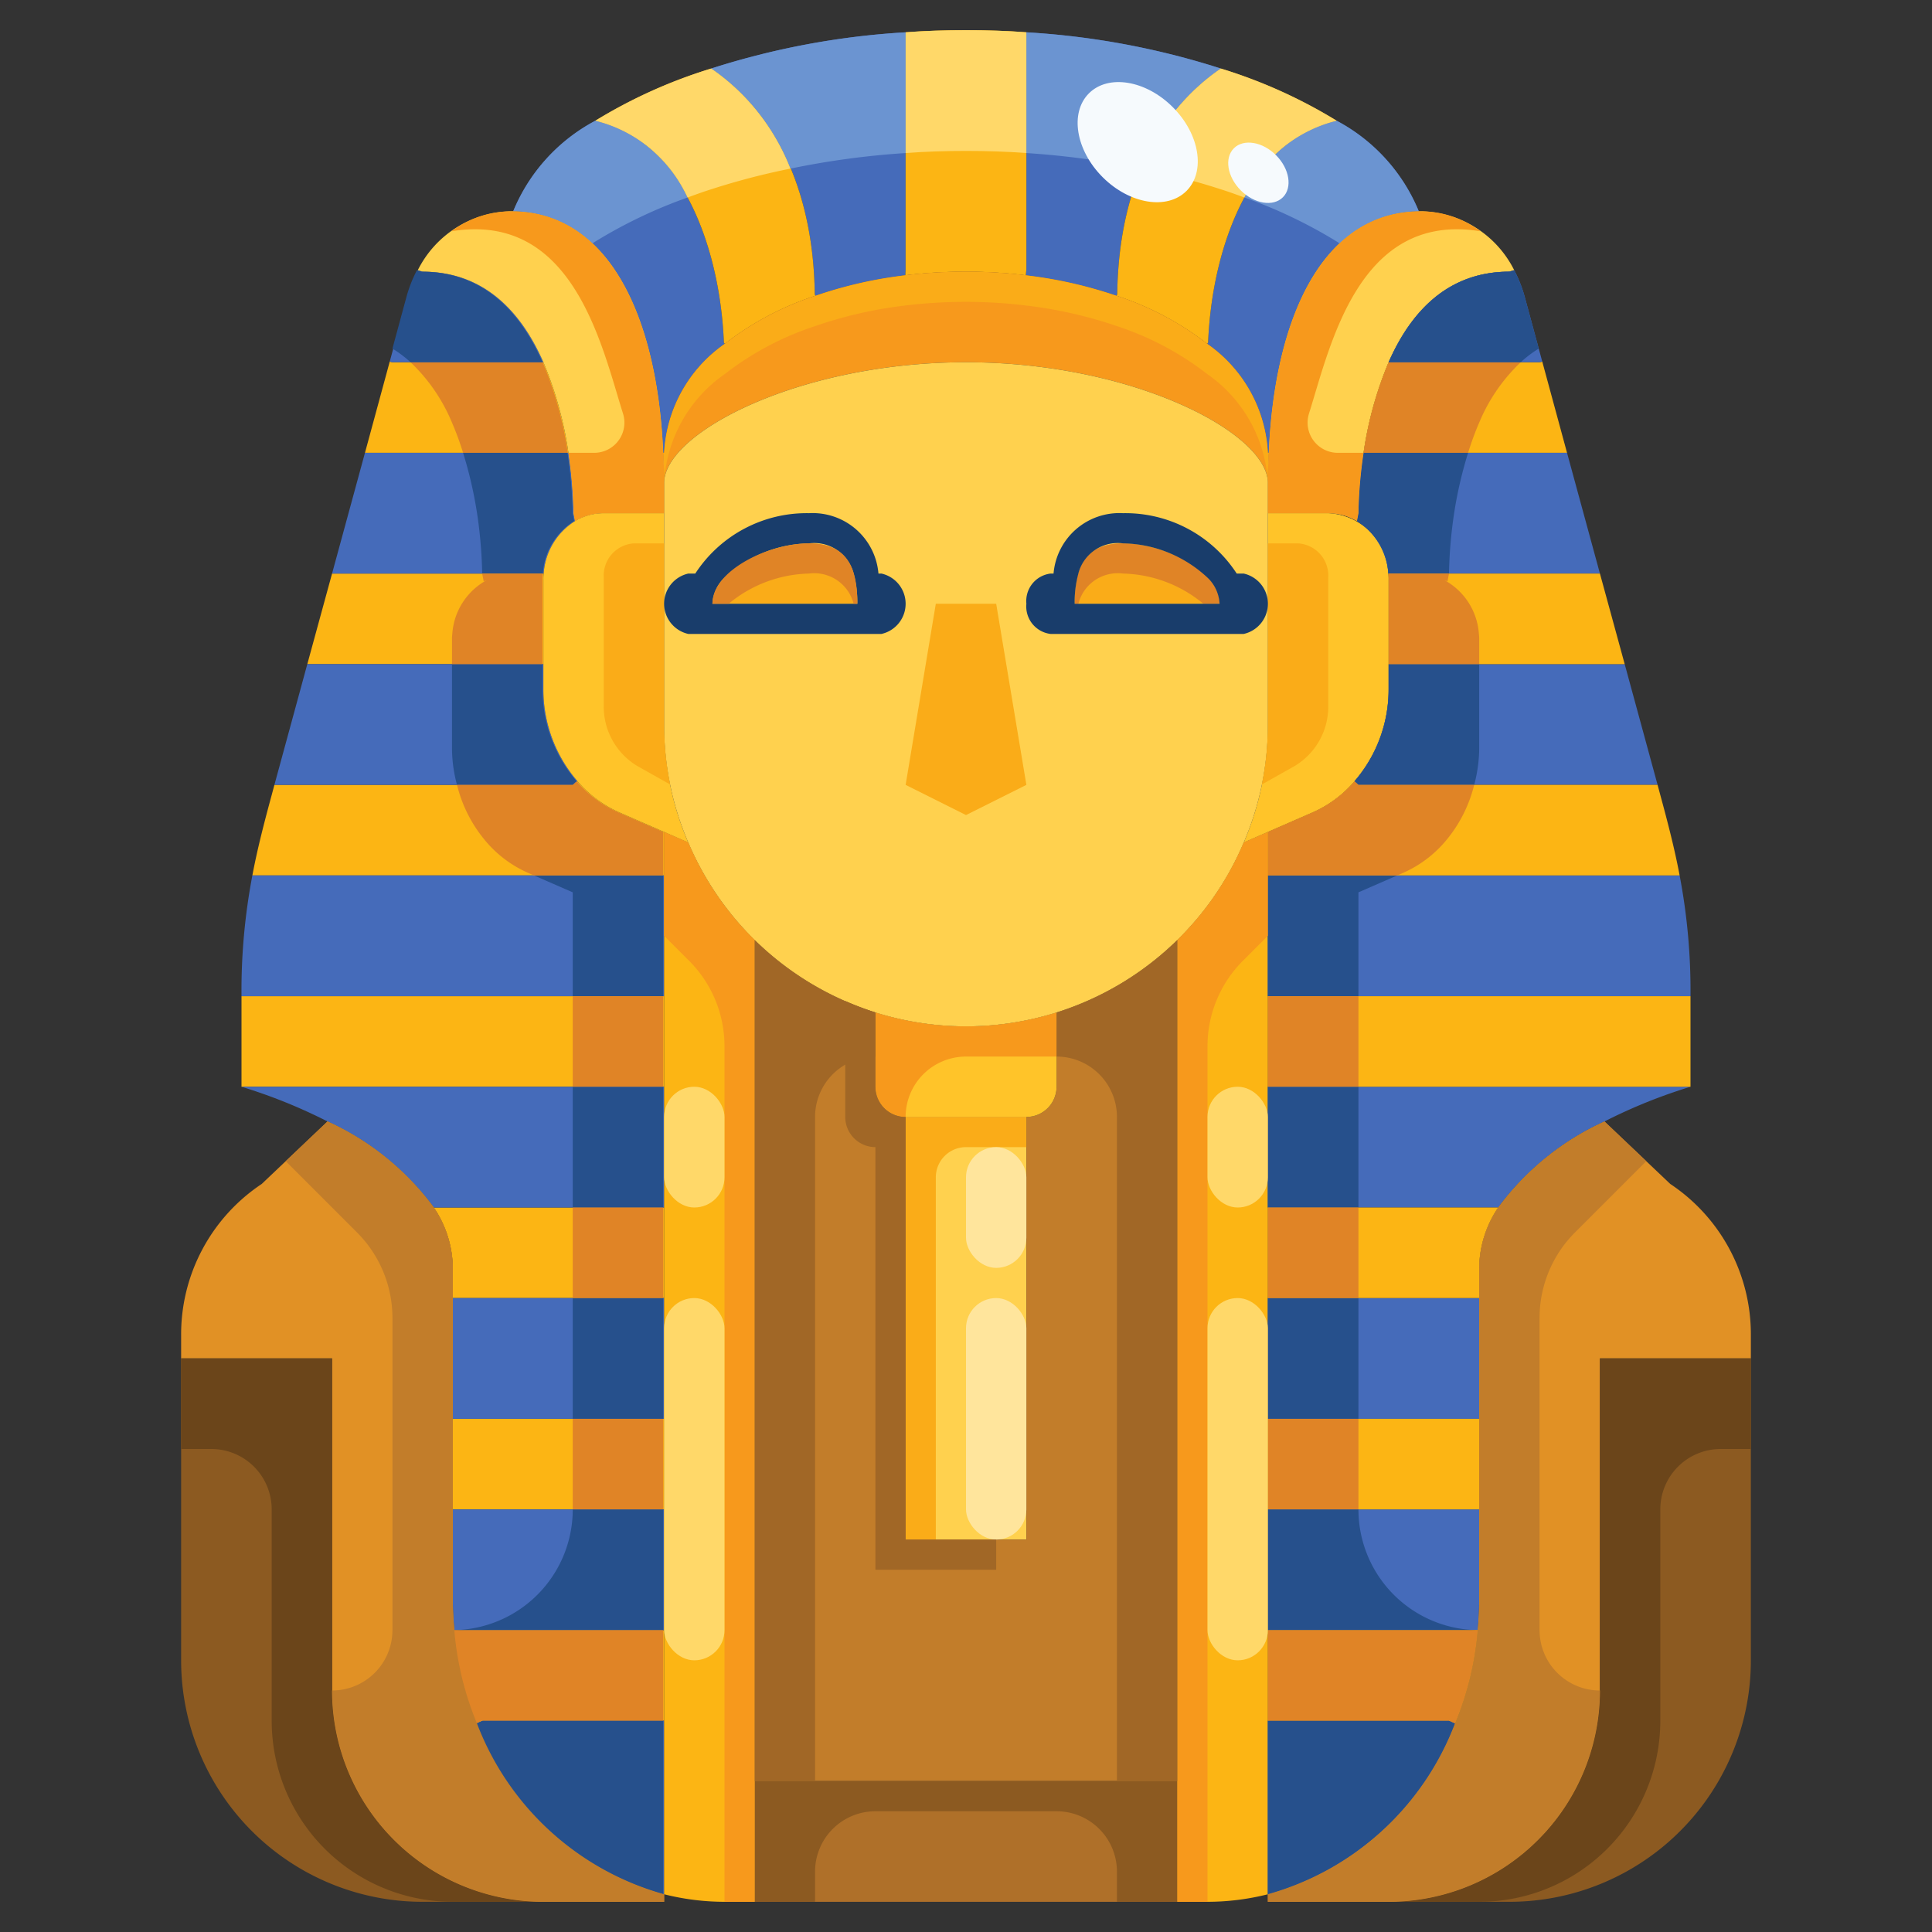 <?xml version="1.0" encoding="UTF-8"?>
<svg xmlns="http://www.w3.org/2000/svg" height="512" viewBox="0 0 64 64" width="512">
  <rect x="0" y="0" width="64" height="64" fill="#333333" stroke="none"/>
  <g id="_10-pharaoh" data-name="10-pharaoh">
    <g fill="#fcb514">
      <path d="m15.05 54h6.95v3h-6l-.2.09a10.214 10.214 0 0 1 -.75-3.09z"></path>
      <path d="m15 47h7v3h-7z"></path>
      <path d="m14.37 40h7.63v3h-7v-1a3.643 3.643 0 0 0 -.63-2z"></path>
      <path d="m8 33h14v3h-14z"></path>
      <path d="m20.51 26.91 1.49.65v1.44h-13.64c.16-.85.38-1.71.65-2.7l.08-.3h9.91l.13-.12a3.879 3.879 0 0 0 1.38 1.03z"></path>
      <path d="m18 19h.01a1.34 1.34 0 0 0 -.01.2v2.8h-7.82l.82-3z"></path>
    </g>
    <path d="m22 57v5.75a9.312 9.312 0 0 1 -6.2-5.66l.2-.09z" fill="#456bba"></path>
    <path d="m15 43h7v4h-7z" fill="#456bba"></path>
    <path d="m22 50v4h-6.95c-.03-.33-.05-.66-.05-1v-3z" fill="#456bba"></path>
    <path d="m8 36h14v4h-7.63a9 9 0 0 0 -3.52-2.85 17.579 17.579 0 0 0 -2.85-1.15z" fill="#456bba"></path>
    <path d="m22 29v4h-14a20.358 20.358 0 0 1 .36-4z" fill="#456bba"></path>
    <path d="m18 22.82a4.651 4.651 0 0 0 1.13 3.06l-.13.12h-9.91l1.09-4h7.82z" fill="#456bba"></path>
    <path d="m30 37h4v14h-4z" fill="#ffd14e"></path>
    <path d="m15.8 57.09a9.312 9.312 0 0 0 6.2 5.66v.25h-4a7 7 0 0 1 -7-7v-11h-5v-.79a5.984 5.984 0 0 1 2.67-4.99l2.18-2.07a9 9 0 0 1 3.52 2.85 3.643 3.643 0 0 1 .63 2v11c0 .34.02.67.05 1a10.214 10.214 0 0 0 .75 3.09z" fill="#e19125"></path>
    <path d="m49.63 40a9 9 0 0 1 3.52-2.85l2.18 2.07a5.984 5.984 0 0 1 2.67 4.99v.79h-5v11a7 7 0 0 1 -7 7h-4v-.25a9.312 9.312 0 0 0 6.2-5.66 10.214 10.214 0 0 0 .75-3.09c.03-.33.05-.66.05-1v-11a3.643 3.643 0 0 1 .63-2z" fill="#e19125"></path>
    <path d="m18 63h-4a8 8 0 0 1 -8-8v-10h5v11a7 7 0 0 0 7 7z" fill="#8c5a21"></path>
    <path d="m58 45v10a8 8 0 0 1 -8 8h-4a7 7 0 0 0 7-7v-11z" fill="#8c5a21"></path>
    <path d="m21.97 15c-.19-4.48-1.78-7.96-4.97-8a5.956 5.956 0 0 1 2.72-3c2.69.52 4.12 3.95 4.26 7.35l.03.04a4.687 4.687 0 0 0 -2.01 3.61z" fill="#456bba"></path>
    <path d="m26.99 9.74c-.05-3.9-1.67-6.32-3.43-7.47a25.974 25.974 0 0 1 6.44-1.2v7.86l-.01.19a14.133 14.133 0 0 0 -2.98.68z" fill="#456bba"></path>
    <path d="m40.44 2.27c-1.76 1.15-3.38 3.57-3.43 7.47l-.02.06a14.42 14.42 0 0 0 -3.01-.68l.02-.19v-7.86a25.974 25.974 0 0 1 6.44 1.2z" fill="#456bba"></path>
    <path d="m47 7c-3.19.04-4.78 3.52-4.97 8h-.03a4.687 4.687 0 0 0 -2.01-3.61l.03-.04c.14-3.4 1.57-6.83 4.26-7.35a5.956 5.956 0 0 1 2.72 3z" fill="#456bba"></path>
    <path d="m23.56 2.27c1.76 1.15 3.38 3.57 3.43 7.47l.02.06a9.9 9.9 0 0 0 -3 1.59l-.03-.04c-.14-3.4-1.57-6.83-4.26-7.35a16.716 16.716 0 0 1 3.84-1.73z" fill="#fcb514"></path>
    <path d="m44.28 4c-2.69.52-4.12 3.95-4.26 7.35l-.03.04a9.9 9.9 0 0 0 -3-1.59l.02-.06c.05-3.9 1.67-6.32 3.43-7.47a16.716 16.716 0 0 1 3.84 1.73z" fill="#fcb514"></path>
    <path d="m34 8.93-.02.19a15.955 15.955 0 0 0 -1.98-.12 16.326 16.326 0 0 0 -2.01.12l.01-.19v-7.86c.65-.05 1.32-.07 2-.07s1.35.02 2 .07z" fill="#fcb514"></path>
    <path d="m39 59v4h-1-12-1v-4z" fill="#af7029"></path>
    <path d="m39 31.14v27.86h-14v-27.86a10.019 10.019 0 0 0 4 2.4v2.46a1 1 0 0 0 1 1v14h4v-14a1 1 0 0 0 1-1v-2.46a10.019 10.019 0 0 0 4-2.4z" fill="#c27d2a"></path>
    <path d="m42 29v-1.44l-.8.35a9.9 9.9 0 0 1 -2.13 3.16l-.07.07v31.86h1a8.239 8.239 0 0 0 2-.25z" fill="#fcb514"></path>
    <path d="m22 29v-1.44l.8.35a9.9 9.9 0 0 0 2.13 3.16l.07.07v31.86h-1a8.239 8.239 0 0 1 -2-.25z" fill="#fcb514"></path>
    <path d="m13 12h5a12.211 12.211 0 0 1 .83 3h-6.74l.82-3.02z" fill="#fcb514"></path>
    <path d="m13.49 9.84a4.338 4.338 0 0 1 .35-.89l.16.05c2.08 0 3.29 1.38 4 3h-5l-.09-.02z" fill="#456bba"></path>
    <path d="m12.09 15h6.74a15.168 15.168 0 0 1 .17 2l.05.26a2.223 2.223 0 0 0 -1.04 1.74h-7.01z" fill="#456bba"></path>
    <path d="m21.97 15c.02.33.03.66.03 1v1h-2a1.832 1.832 0 0 0 -.95.26l-.05-.26a15.168 15.168 0 0 0 -.17-2 12.211 12.211 0 0 0 -.83-3c-.71-1.62-1.92-3-4-3l-.16-.05a3.523 3.523 0 0 1 3.07-1.95h.09c3.19.04 4.78 3.52 4.97 8z" fill="#ffd14e"></path>
    <path d="m42.03 15c-.02.33-.03.66-.03 1v1h2a1.832 1.832 0 0 1 .95.26l.05-.26a15.168 15.168 0 0 1 .17-2 12.211 12.211 0 0 1 .83-3c.71-1.62 1.92-3 4-3l.16-.05a3.523 3.523 0 0 0 -3.07-1.95h-.09c-3.19.04-4.78 3.52-4.97 8z" fill="#ffd14e"></path>
    <path d="m32 12c-5.53 0-10 2.34-10 4 0-.34-.01-.67-.03-1h.03a4.687 4.687 0 0 1 2.01-3.61 9.9 9.9 0 0 1 3-1.59 14.133 14.133 0 0 1 2.98-.68 16.326 16.326 0 0 1 2.01-.12 15.955 15.955 0 0 1 1.98.12 14.42 14.42 0 0 1 3.01.68 9.9 9.9 0 0 1 3 1.59 4.687 4.687 0 0 1 2.01 3.61h.03c-.02.33-.03.66-.03 1 0-1.66-4.47-4-10-4z" fill="#f7991c"></path>
    <path d="m32 34a9.908 9.908 0 0 0 3-.46v2.46a1 1 0 0 1 -1 1h-4a1 1 0 0 1 -1-1v-2.46a9.908 9.908 0 0 0 3 .46z" fill="#ffc429"></path>
    <path d="m22 17v7a9.8 9.8 0 0 0 .8 3.91l-.8-.35-1.49-.65a3.879 3.879 0 0 1 -1.38-1.03 4.651 4.651 0 0 1 -1.13-3.06v-3.62a1.34 1.34 0 0 1 .01-.2 2.223 2.223 0 0 1 1.04-1.74 1.832 1.832 0 0 1 .95-.26z" fill="#ffc429"></path>
    <path d="m41.2 27.91a9.8 9.8 0 0 0 .8-3.91v-7h2a2.086 2.086 0 0 1 1.99 2 1.34 1.34 0 0 1 .01.2v3.62a4.651 4.651 0 0 1 -1.13 3.06 3.879 3.879 0 0 1 -1.38 1.03l-1.49.65z" fill="#ffc429"></path>
    <path d="m44.87 25.88a4.651 4.651 0 0 0 1.13-3.06v-.82h7.82l1.09 4h-9.91z" fill="#456bba"></path>
    <path d="m56 33h-14v-4h13.64a20.358 20.358 0 0 1 .36 4z" fill="#456bba"></path>
    <path d="m53.15 37.15a9 9 0 0 0 -3.52 2.85h-7.63v-4h14a17.579 17.579 0 0 0 -2.85 1.15z" fill="#456bba"></path>
    <path d="m42 43h7v4h-7z" fill="#456bba"></path>
    <path d="m49 50v3c0 .34-.02.67-.05 1h-6.95v-4z" fill="#456bba"></path>
    <path d="m48 57 .2.09a9.312 9.312 0 0 1 -6.2 5.66v-5.75z" fill="#456bba"></path>
    <path d="m42 54h6.95a10.214 10.214 0 0 1 -.75 3.09l-.2-.09h-6z" fill="#fcb514"></path>
    <path d="m42 47h7v3h-7z" fill="#fcb514"></path>
    <path d="m42 40h7.63a3.643 3.643 0 0 0 -.63 2v1h-7z" fill="#fcb514"></path>
    <path d="m42 33h14v3h-14z" fill="#fcb514"></path>
    <path d="m45 26h9.91l.08.3c.27.99.49 1.85.65 2.7h-13.64v-1.44l1.49-.65a3.879 3.879 0 0 0 1.38-1.03z" fill="#fcb514"></path>
    <path d="m51 12h-5a12.211 12.211 0 0 0 -.83 3h6.74l-.82-3.02z" fill="#fcb514"></path>
    <path d="m50.51 9.84a4.338 4.338 0 0 0 -.35-.89l-.16.05c-2.08 0-3.29 1.38-4 3h5l.09-.02z" fill="#456bba"></path>
    <path d="m51.91 15h-6.74a15.168 15.168 0 0 0 -.17 2l-.05.26a2.223 2.223 0 0 1 1.04 1.74h7.01z" fill="#456bba"></path>
    <path d="m53 19 .82 3h-7.82v-2.8a1.34 1.34 0 0 0 -.01-.2z" fill="#fcb514"></path>
    <path d="m22 24v-8c0-1.66 4.47-4 10-4s10 2.34 10 4v8a9.8 9.8 0 0 1 -.8 3.91 9.9 9.9 0 0 1 -2.13 3.16l-.07.07a10.019 10.019 0 0 1 -4 2.4 10.013 10.013 0 0 1 -6 0 9.992 9.992 0 0 1 -6.2-5.63 9.8 9.8 0 0 1 -.8-3.91z" fill="#ffd14e"></path>
    <path d="m27 63v-1a2 2 0 0 1 2-2h6a2 2 0 0 1 2 2v1h2v-4h-14v4z" fill="#8c5a21"></path>
    <path d="m32 38h2v-1h-4v14h1v-12a1 1 0 0 1 1-1z" fill="#faac18"></path>
    <path d="m22.776 6.543a4.567 4.567 0 0 0 -3.056-2.543 5.956 5.956 0 0 0 -2.72 3 3.79 3.79 0 0 1 2.622 1.065c.034-.021.064-.044.1-.065a16.1 16.1 0 0 1 3.054-1.457z" fill="#6b94d1"></path>
    <path d="m26.182 5.586a27.485 27.485 0 0 1 3.818-.516v-4a25.974 25.974 0 0 0 -6.44 1.2 7.217 7.217 0 0 1 2.622 3.316z" fill="#6b94d1"></path>
    <path d="m37.818 5.586a7.217 7.217 0 0 1 2.622-3.316 25.974 25.974 0 0 0 -6.44-1.2v4a27.485 27.485 0 0 1 3.818.516z" fill="#6b94d1"></path>
    <path d="m41.224 6.543a16.1 16.1 0 0 1 3.056 1.457c.034.021.064.044.1.065a3.79 3.79 0 0 1 2.62-1.065 5.956 5.956 0 0 0 -2.72-3 4.567 4.567 0 0 0 -3.056 2.543z" fill="#6b94d1"></path>
    <path d="m22.776 6.543c.257-.094.514-.188.784-.273a23.724 23.724 0 0 1 2.622-.684 7.217 7.217 0 0 0 -2.622-3.316 16.716 16.716 0 0 0 -3.84 1.73 4.567 4.567 0 0 1 3.056 2.543z" fill="#ffd869"></path>
    <path d="m37.818 5.586a23.724 23.724 0 0 1 2.622.684c.27.085.527.179.784.273a4.567 4.567 0 0 1 3.056-2.543 16.716 16.716 0 0 0 -3.84-1.73 7.217 7.217 0 0 0 -2.622 3.316z" fill="#ffd869"></path>
    <path d="m32 5c.68 0 1.35.02 2 .07v-4c-.65-.05-1.32-.07-2-.07s-1.35.02-2 .07v4c.65-.05 1.32-.07 2-.07z" fill="#ffd869"></path>
    <path d="m24.01 12.39a9.9 9.9 0 0 1 3-1.59 14.133 14.133 0 0 1 2.98-.68 16.326 16.326 0 0 1 2.01-.12 15.955 15.955 0 0 1 1.98.12 14.42 14.42 0 0 1 3.01.68 9.9 9.9 0 0 1 3 1.59 4.687 4.687 0 0 1 2.01 3.61c0-.34.01-.67.03-1h-.03a4.687 4.687 0 0 0 -2.01-3.61 9.9 9.9 0 0 0 -3-1.59 14.42 14.42 0 0 0 -3.01-.68 15.955 15.955 0 0 0 -1.98-.12 16.326 16.326 0 0 0 -2.01.12 14.133 14.133 0 0 0 -2.98.68 9.9 9.9 0 0 0 -3 1.59 4.687 4.687 0 0 0 -2.01 3.61h-.03c.02.33.03.66.03 1a4.687 4.687 0 0 1 2.01-3.61z" fill="#faac18"></path>
    <path d="m48.834 26a4.767 4.767 0 0 0 .166-1.18v-2.82h-3v.82a4.651 4.651 0 0 1 -1.13 3.06l.13.12z" fill="#26508c"></path>
    <path d="m45 31v-1.44l1.284-.56h-4.284v4h3z" fill="#26508c"></path>
    <path d="m42 36h3v4h-3z" fill="#26508c"></path>
    <path d="m42 43h3v4h-3z" fill="#26508c"></path>
    <path d="m45 50h-3v4h6.95a4 4 0 0 1 -3.95-4z" fill="#26508c"></path>
    <path d="m42 57v5.75a9.312 9.312 0 0 0 6.2-5.66l-.2-.09z" fill="#26508c"></path>
    <path d="m42 57h6l.2.09a10.214 10.214 0 0 0 .75-3.09h-6.95z" fill="#e08426"></path>
    <path d="m42 47h3v3h-3z" fill="#e08426"></path>
    <path d="m42 40h3v3h-3z" fill="#e08426"></path>
    <path d="m42 33h3v3h-3z" fill="#e08426"></path>
    <path d="m46.49 28.91a3.879 3.879 0 0 0 1.38-1.03 4.565 4.565 0 0 0 .964-1.88h-3.834l-.13-.12a3.879 3.879 0 0 1 -1.38 1.03l-1.49.65v1.44h4.284z" fill="#e08426"></path>
    <path d="m49 14a5.835 5.835 0 0 1 1.376-2h-4.376a12.211 12.211 0 0 0 -.83 3h3.463a9.676 9.676 0 0 1 .367-1z" fill="#e08426"></path>
    <path d="m50.973 11.547-.463-1.707a4.338 4.338 0 0 0 -.35-.89l-.16.05c-2.08 0-3.29 1.38-4 3h4.376a3.892 3.892 0 0 1 .597-.453z" fill="#26508c"></path>
    <path d="m48 19a15.168 15.168 0 0 1 .17-2 13.7 13.7 0 0 1 .463-2h-3.463a15.168 15.168 0 0 0 -.17 2l-.05.26a2.223 2.223 0 0 1 1.04 1.74z" fill="#26508c"></path>
    <path d="m49 21.2a1.34 1.34 0 0 0 -.01-.2 2.194 2.194 0 0 0 -1.149-1.786c.035.018.075.026.109.046l.05-.26h-2.01a1.34 1.34 0 0 1 .01.2v2.8h3z" fill="#e08426"></path>
    <path d="m15.139 26a4.72 4.72 0 0 1 -.166-1.18v-2.82h3v.82a4.651 4.651 0 0 0 1.13 3.06l-.13.12z" fill="#26508c"></path>
    <path d="m18.973 31v-1.44l-1.284-.56h4.284v4h-3z" fill="#26508c"></path>
    <path d="m18.973 36h3v4h-3z" fill="#26508c"></path>
    <path d="m18.973 43h3v4h-3z" fill="#26508c"></path>
    <path d="m18.973 50h3v4h-6.95a4 4 0 0 0 3.95-4z" fill="#26508c"></path>
    <path d="m21.973 57v5.75a9.312 9.312 0 0 1 -6.2-5.66l.2-.09z" fill="#26508c"></path>
    <path d="m21.973 57h-6l-.2.09a10.214 10.214 0 0 1 -.75-3.09h6.95z" fill="#e08426"></path>
    <path d="m18.973 47h3v3h-3z" fill="#e08426"></path>
    <path d="m18.973 40h3v3h-3z" fill="#e08426"></path>
    <path d="m18.973 33h3v3h-3z" fill="#e08426"></path>
    <path d="m17.483 28.91a3.879 3.879 0 0 1 -1.38-1.03 4.565 4.565 0 0 1 -.964-1.88h3.834l.13-.12a3.879 3.879 0 0 0 1.38 1.03l1.49.65v1.44h-4.284z" fill="#e08426"></path>
    <path d="m14.973 14a5.838 5.838 0 0 0 -1.373-2h4.377a12.211 12.211 0 0 1 .83 3h-3.467a9.676 9.676 0 0 0 -.367-1z" fill="#e08426"></path>
    <path d="m13 11.547.463-1.707a4.338 4.338 0 0 1 .35-.89l.16.05c2.08 0 3.29 1.38 4 3h-4.373a3.933 3.933 0 0 0 -.6-.453z" fill="#26508c"></path>
    <path d="m15.973 19a15.168 15.168 0 0 0 -.17-2 13.83 13.83 0 0 0 -.463-2h3.46a15.168 15.168 0 0 1 .17 2l.05.26a2.223 2.223 0 0 0 -1.037 1.74z" fill="#26508c"></path>
    <path d="m14.973 21.2a1.34 1.34 0 0 1 .01-.2 2.193 2.193 0 0 1 1.148-1.786c-.035.018-.075.026-.108.046l-.05-.26h2.01a1.34 1.34 0 0 0 -.01.2v2.8h-3z" fill="#e08426"></path>
    <path d="m43.36 13.706c.709-2.246 1.64-6.706 5.683-6.045a3.288 3.288 0 0 0 -1.953-.661h-.09c-3.19.04-4.78 3.52-4.97 8-.02.33-.03.66-.03 1v1h2a1.832 1.832 0 0 1 .95.26l.05-.26a15.168 15.168 0 0 1 .17-2h-.854a1 1 0 0 1 -.956-1.294z" fill="#f7991c"></path>
    <path d="m20.64 13.706c-.709-2.246-1.64-6.706-5.683-6.045a3.288 3.288 0 0 1 1.953-.661h.09c3.19.04 4.78 3.52 4.97 8 .02.33.03.66.03 1v1h-2a1.832 1.832 0 0 0 -.95.26l-.05-.26a15.168 15.168 0 0 0 -.17-2h.854a1 1 0 0 0 .956-1.294z" fill="#f7991c"></path>
    <path d="m44 23.359v-4.234a1.068 1.068 0 0 0 -1-1.125h-1v6a10 10 0 0 1 -.2 1.987l1.093-.615a2.293 2.293 0 0 0 1.107-2.013z" fill="#faac18"></path>
    <path d="m20 23.359v-4.234a1.068 1.068 0 0 1 1-1.125h1v6a10 10 0 0 0 .2 1.987l-1.093-.615a2.293 2.293 0 0 1 -1.107-2.013z" fill="#faac18"></path>
    <path d="m41.172 31.828.828-.828v-3.44l-.8.35a9.9 9.9 0 0 1 -2.13 3.16l-.07.07v31.86h1v-28.343a4 4 0 0 1 1.172-2.829z" fill="#f7991c"></path>
    <path d="m22.8 27.91-.8-.35v3.44l.828.828a4 4 0 0 1 1.172 2.829v28.343h1v-31.86l-.07-.07a9.9 9.9 0 0 1 -2.13-3.16z" fill="#f7991c"></path>
    <rect fill="#ffd869" height="12" rx="1" width="2" x="40" y="43"></rect>
    <rect fill="#ffe59c" height="8" rx="1" width="2" x="32" y="43"></rect>
    <rect fill="#ffd869" height="4" rx="1" width="2" x="40" y="36"></rect>
    <rect fill="#ffe59c" height="4" rx="1" width="2" x="32" y="38"></rect>
    <rect fill="#ffd869" height="12" rx="1" width="2" x="22" y="43"></rect>
    <rect fill="#ffd869" height="4" rx="1" width="2" x="22" y="36"></rect>
    <path d="m32 35h3v-1.46a10.013 10.013 0 0 1 -6 0v2.46a1 1 0 0 0 1 1 2 2 0 0 1 2-2z" fill="#f7991c"></path>
    <path d="m29 35v-1.46a10.019 10.019 0 0 1 -4-2.4v27.86h2v-22a2 2 0 0 1 2-2z" fill="#a16726"></path>
    <path d="m39 31.14a10.019 10.019 0 0 1 -4 2.4v1.46a2 2 0 0 1 2 2v22h2z" fill="#a16726"></path>
    <path d="m30 51v-14a1 1 0 0 1 -1-1v-2.46a10.2 10.2 0 0 1 -1-.382v3.842a1 1 0 0 0 1 1v14h4v-1z" fill="#a16726"></path>
    <path d="m55 57v-7a2 2 0 0 1 2-2h1v-3h-5v11a7 7 0 0 1 -7 7h3a6 6 0 0 0 6-6z" fill="#6b451a"></path>
    <path d="m51 54v-10.343a4 4 0 0 1 1.172-2.829l2.363-2.363-1.385-1.315a9 9 0 0 0 -3.52 2.85 3.643 3.643 0 0 0 -.63 2v11c0 .34-.02.67-.05 1a10.214 10.214 0 0 1 -.75 3.09 9.312 9.312 0 0 1 -6.2 5.66v.25h4a7 7 0 0 0 7-7 2 2 0 0 1 -2-2z" fill="#c27d2a"></path>
    <path d="m9 57v-7a2 2 0 0 0 -2-2h-1v-3h5v11a7 7 0 0 0 7 7h-3a6 6 0 0 1 -6-6z" fill="#6b451a"></path>
    <path d="m13 54v-10.343a4 4 0 0 0 -1.172-2.829l-2.363-2.363 1.385-1.315a9 9 0 0 1 3.52 2.85 3.643 3.643 0 0 1 .63 2v11c0 .34.02.67.05 1a10.214 10.214 0 0 0 .75 3.09 9.312 9.312 0 0 0 6.2 5.66v.25h-4a7 7 0 0 1 -7-7 2 2 0 0 0 2-2z" fill="#c27d2a"></path>
    <path d="m31 20h2l1 6-2 1-2-1z" fill="#faac18"></path>
    <path d="m28.4 20h-4.8c0-1.11 1.872-2 3.2-2s1.6.89 1.6 2z" fill="#faac18"></path>
    <path d="m29.2 19h-.1a2.187 2.187 0 0 0 -2.3-2 4.4 4.4 0 0 0 -3.768 2h-.232a1.025 1.025 0 0 0 0 2h6.4a1.025 1.025 0 0 0 0-2zm-1.6 1h-4a1.29 1.29 0 0 1 .39-.855 4.2 4.2 0 0 1 2.81-1.145 1.347 1.347 0 0 1 1.485 1.029 3.618 3.618 0 0 1 .115.971z" fill="#193d6b"></path>
    <path d="m40.4 20h-4.8c0-1.11.272-2 1.6-2s3.2.89 3.2 2z" fill="#faac18"></path>
    <path d="m37.2 19a4.317 4.317 0 0 1 2.662 1h.538c0-1.11-1.872-2-3.2-2s-1.6.89-1.6 2h.123a1.345 1.345 0 0 1 1.477-1z" fill="#e08426"></path>
    <path d="m26.8 19a4.317 4.317 0 0 0 -2.662 1h-.538c0-1.11 1.872-2 3.2-2s1.6.89 1.6 2h-.123a1.345 1.345 0 0 0 -1.477-1z" fill="#e08426"></path>
    <path d="m34 20a.917.917 0 0 0 .8 1h6.4a1.025 1.025 0 0 0 0-2h-.232a4.4 4.4 0 0 0 -3.768-2 2.187 2.187 0 0 0 -2.3 2h-.1a.917.917 0 0 0 -.8 1zm1.6 0a3.618 3.618 0 0 1 .115-.971 1.347 1.347 0 0 1 1.485-1.029 4.2 4.2 0 0 1 2.81 1.145 1.29 1.29 0 0 1 .39.855z" fill="#193d6b"></path>
    <ellipse cx="37.684" cy="4.695" fill="#f6fafd" rx="1.642" ry="2.286" transform="matrix(.707 -.707 .707 .707 7.726 28.032)"></ellipse>
    <ellipse cx="41.682" cy="5.708" fill="#f6fafd" rx=".825" ry="1.148" transform="matrix(.707 -.707 .707 .707 8.181 31.157)"></ellipse>
  </g>
</svg>
